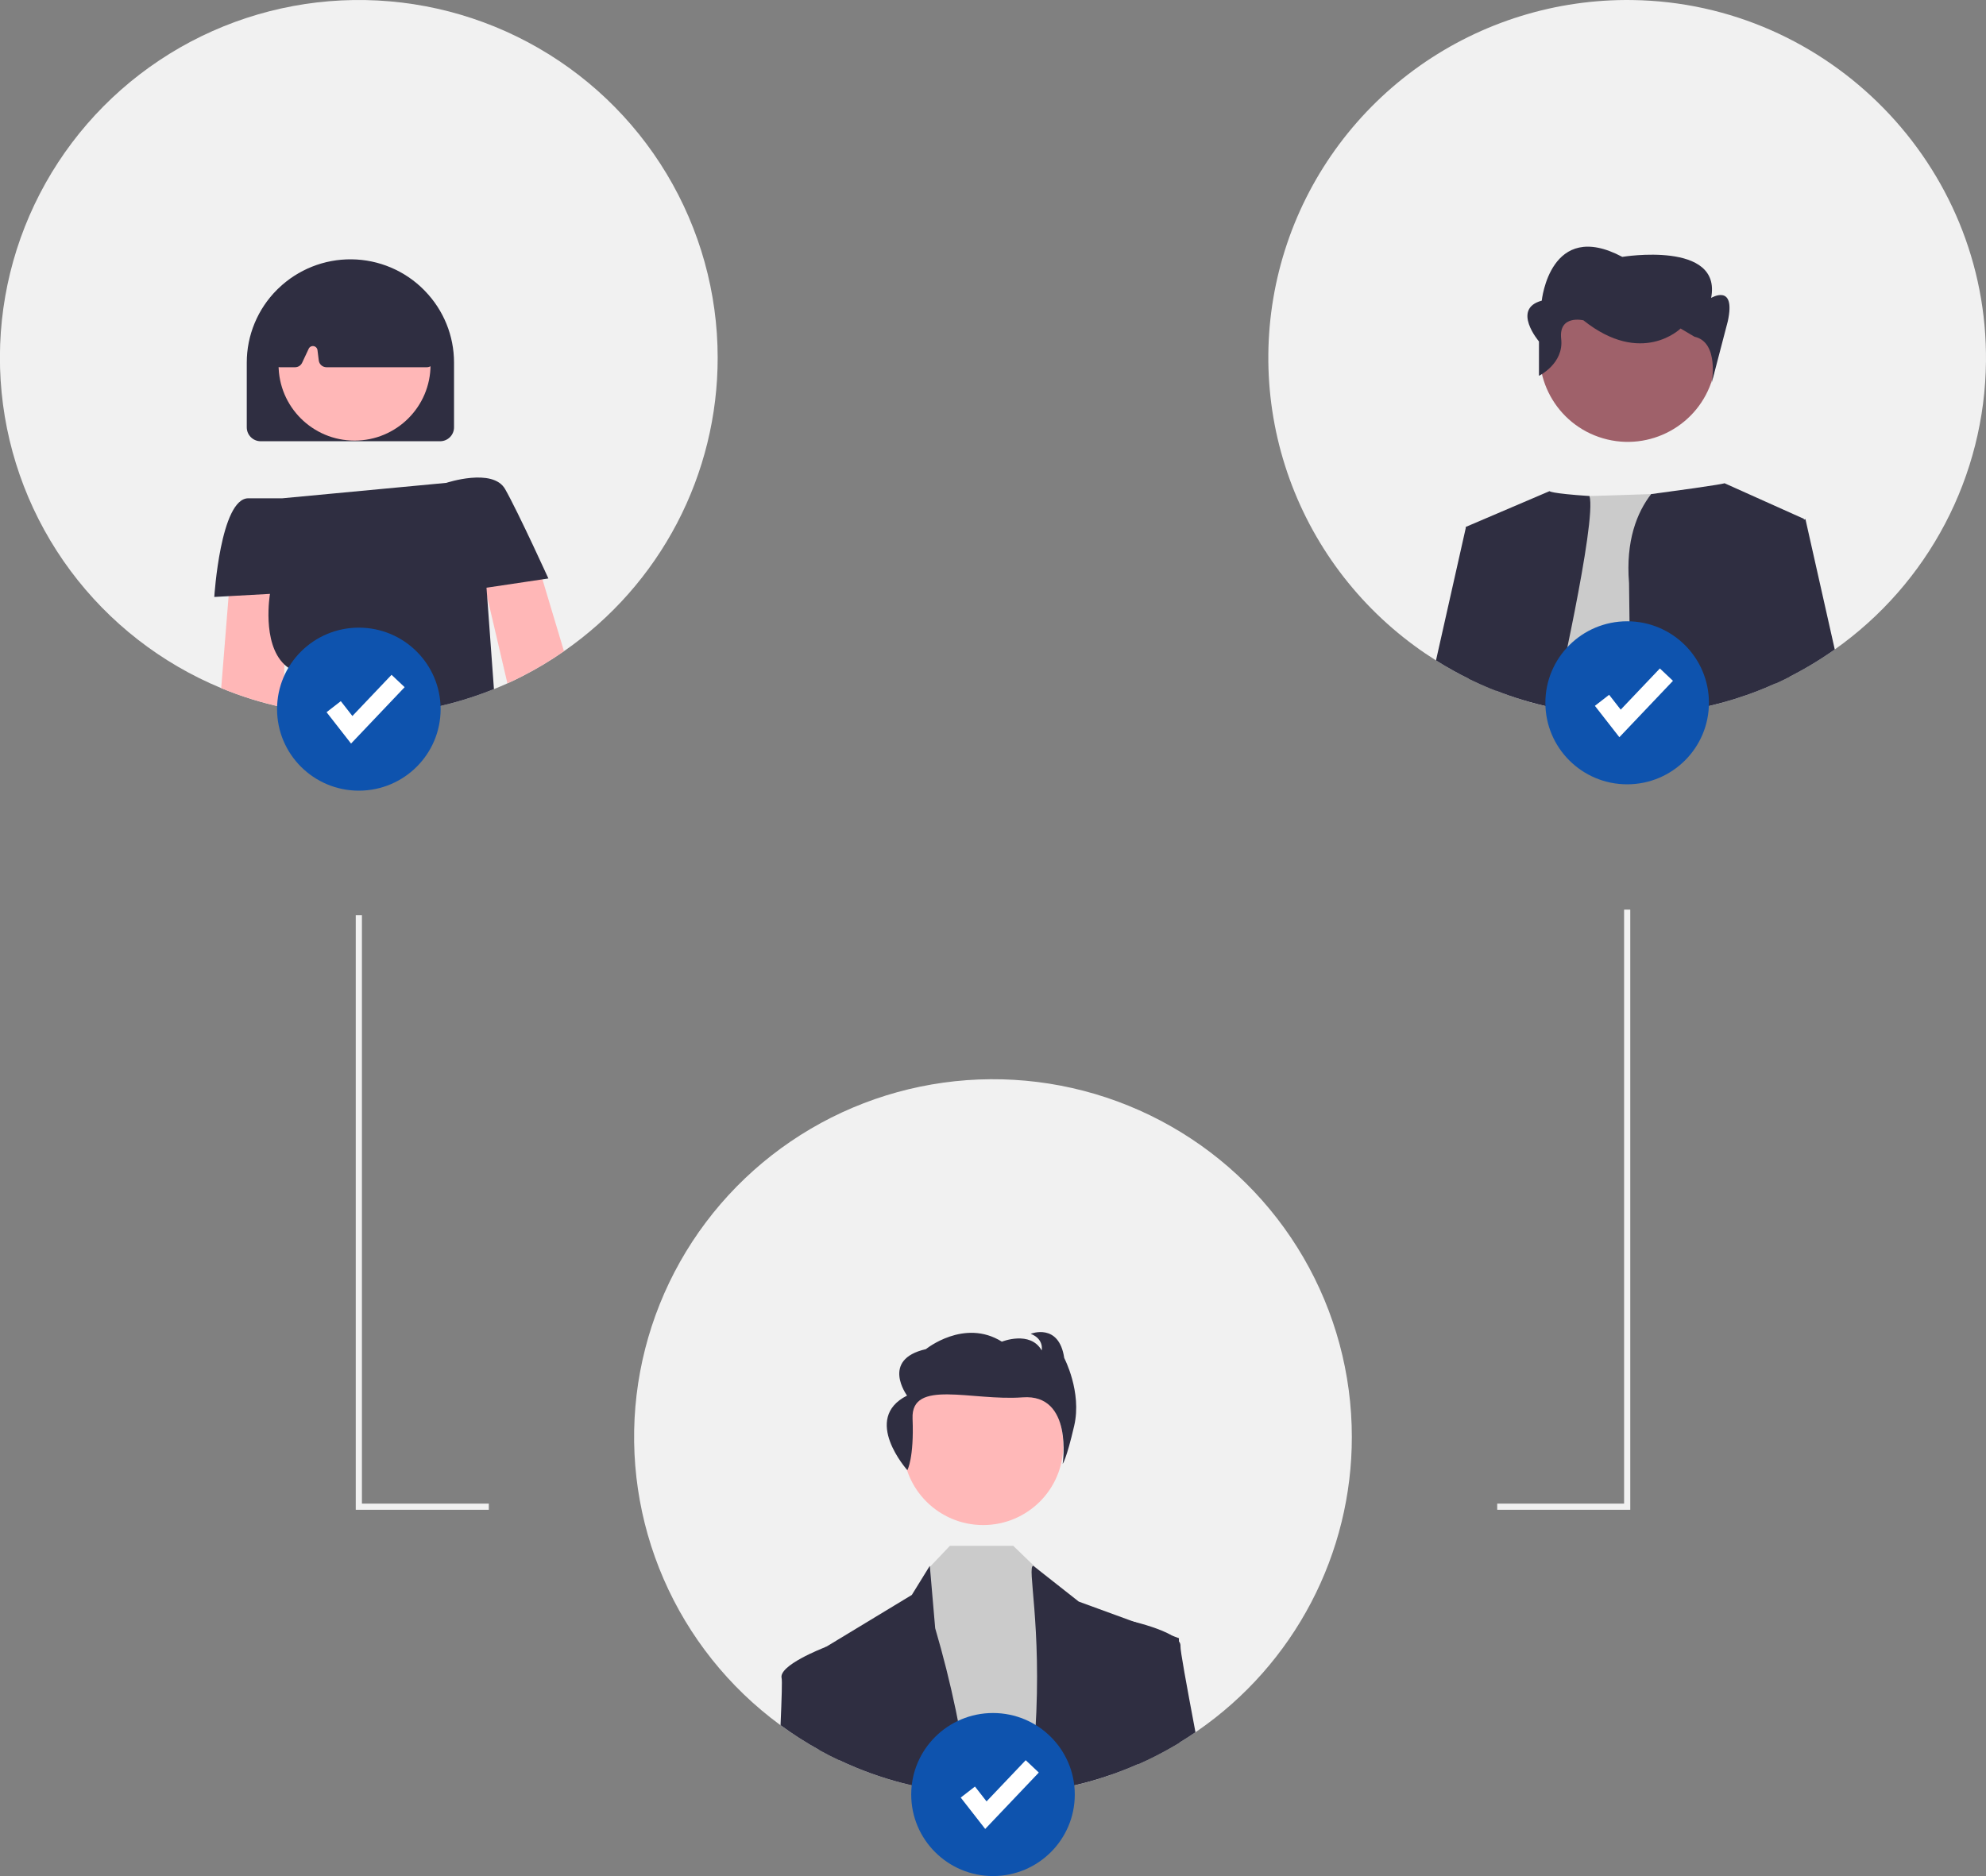 <svg width="145" height="137" viewBox="0 0 145 137" fill="none" xmlns="http://www.w3.org/2000/svg">
<rect x="0" y="0" width="145" height="137" fill="#808080" stroke="none"/>
<g clip-path="url(#clip0)">
<path d="M52.398 26.12C52.401 30.331 51.382 34.479 49.428 38.212C47.474 41.944 44.642 45.15 41.175 47.554C40.199 48.236 39.176 48.849 38.115 49.389C37.763 49.57 37.408 49.741 37.047 49.903C36.721 50.051 36.394 50.191 36.062 50.324C31.944 51.986 27.471 52.581 23.059 52.053C22.296 51.963 21.543 51.839 20.799 51.682C20.767 51.675 20.733 51.668 20.702 51.661C19.144 51.333 17.62 50.86 16.151 50.25C11.769 48.436 7.964 45.471 5.14 41.67C2.317 37.87 0.581 33.376 0.119 28.669C-0.344 23.962 0.484 19.218 2.514 14.944C4.545 10.669 7.701 7.024 11.646 4.398C15.591 1.771 20.178 0.262 24.916 0.031C29.654 -0.2 34.367 0.856 38.55 3.086C42.734 5.316 46.232 8.636 48.67 12.693C51.109 16.75 52.398 21.39 52.398 26.12Z" fill="#F1F1F1"/>
<path d="M31.024 21.245C31.001 21.218 30.976 21.193 30.951 21.169C29.552 19.759 27.651 18.958 25.662 18.937C23.672 18.917 21.756 19.68 20.327 21.06C20.311 21.074 20.298 21.087 20.284 21.101C20.266 21.117 20.25 21.132 20.235 21.148C19.531 21.848 18.973 22.679 18.593 23.594C18.212 24.509 18.016 25.49 18.017 26.48V31.209C18.017 31.478 18.124 31.735 18.315 31.925C18.505 32.115 18.764 32.222 19.033 32.222H32.133C32.402 32.222 32.66 32.115 32.851 31.925C33.041 31.735 33.149 31.478 33.149 31.209V26.48C33.151 24.526 32.388 22.648 31.024 21.245Z" fill="#2F2E41"/>
<path d="M25.886 32.175C28.95 32.175 31.434 29.699 31.434 26.645C31.434 23.59 28.95 21.114 25.886 21.114C22.823 21.114 20.339 23.59 20.339 26.645C20.339 29.699 22.823 32.175 25.886 32.175Z" fill="#FFB7B7"/>
<path d="M31.717 26.174L31.062 21.612C31.042 21.472 30.97 21.345 30.861 21.254C30.824 21.225 30.784 21.2 30.741 21.18C27.387 19.615 23.986 19.615 20.632 21.175C20.587 21.196 20.546 21.222 20.508 21.254C20.494 21.265 20.481 21.279 20.467 21.292C20.378 21.385 20.322 21.505 20.309 21.632L19.871 26.201C19.863 26.279 19.873 26.358 19.898 26.433C19.922 26.507 19.963 26.575 20.015 26.634C20.101 26.727 20.215 26.789 20.341 26.809C20.371 26.816 20.402 26.819 20.433 26.818H21.544C21.652 26.818 21.757 26.787 21.848 26.73C21.939 26.672 22.011 26.591 22.057 26.494L22.538 25.467C22.569 25.401 22.621 25.346 22.686 25.311C22.75 25.277 22.825 25.264 22.897 25.276C22.97 25.287 23.037 25.322 23.088 25.375C23.139 25.428 23.171 25.496 23.18 25.568L23.274 26.325C23.292 26.461 23.359 26.586 23.462 26.677C23.565 26.767 23.697 26.817 23.835 26.818H31.159C31.255 26.819 31.349 26.794 31.433 26.746C31.49 26.715 31.542 26.674 31.586 26.625C31.639 26.563 31.678 26.491 31.701 26.413C31.723 26.336 31.729 26.254 31.717 26.174Z" fill="#2F2E41"/>
<path d="M39.604 42.308L41.176 47.554C40.2 48.236 39.177 48.849 38.116 49.389C37.763 49.57 37.409 49.741 37.047 49.903L35.419 42.943L34.786 40.243L38.852 39.793L39.604 42.308Z" fill="#FFB7B7"/>
<path d="M20.896 41.436L20.761 48.525L20.702 51.661C19.144 51.333 17.621 50.86 16.151 50.25L16.691 43.535L16.826 41.842L20.896 41.436Z" fill="#FFB7B7"/>
<path d="M39.604 42.308L35.52 42.918L35.57 43.587L36.063 50.324C31.945 51.986 27.471 52.581 23.06 52.053C22.297 51.963 21.543 51.839 20.799 51.682C21.133 50.281 21.423 49.02 21.066 48.773C20.958 48.697 20.856 48.615 20.761 48.525C19.096 46.942 19.711 43.368 19.711 43.368L16.691 43.535L15.645 43.593C15.645 43.593 16.097 36.388 18.13 36.388H20.614L32.584 35.262C32.584 35.262 35.972 34.136 36.876 35.712C37.35 36.539 38.195 38.291 38.893 39.772C39.525 41.119 40.038 42.242 40.038 42.242L39.604 42.308Z" fill="#2F2E41"/>
<path d="M144.998 26.408C144.956 30.532 143.933 34.588 142.014 38.242C140.095 41.896 137.334 45.044 133.958 47.428C133.899 47.469 133.838 47.512 133.777 47.554C133.714 47.599 133.649 47.644 133.583 47.687C133.204 47.948 132.817 48.198 132.422 48.437C131.867 48.775 131.298 49.092 130.717 49.389C130.699 49.398 130.678 49.407 130.66 49.416C130.326 49.588 129.989 49.75 129.649 49.903C129.637 49.907 129.628 49.912 129.617 49.916C129.538 49.952 129.454 49.991 129.373 50.025C128.743 50.304 128.099 50.558 127.444 50.783C126.886 50.979 126.32 51.155 125.746 51.31C124.571 51.633 123.375 51.873 122.166 52.026C121.135 52.158 120.097 52.229 119.058 52.238C118.972 52.24 118.886 52.24 118.801 52.24C118.234 52.24 117.669 52.222 117.111 52.186C116.623 52.155 116.14 52.112 115.661 52.053C114.923 51.965 114.193 51.848 113.475 51.695C113.443 51.691 113.412 51.684 113.38 51.677C113.355 51.673 113.328 51.666 113.303 51.661C112.581 51.511 111.869 51.326 111.171 51.114C110.514 50.916 109.869 50.693 109.236 50.443C109.073 50.38 108.913 50.317 108.752 50.25C108.353 50.083 107.957 49.91 107.569 49.723C107.456 49.671 107.345 49.617 107.235 49.563C106.86 49.38 106.489 49.189 106.128 48.986C105.692 48.745 105.264 48.493 104.843 48.228C104.312 47.894 103.792 47.543 103.289 47.172C98.814 43.894 95.499 39.283 93.823 34.005C92.147 28.728 92.197 23.055 93.964 17.807C95.731 12.559 99.125 8.007 103.656 4.806C108.187 1.606 113.621 -0.076 119.173 0.003C133.54 0.202 145.153 12.085 144.998 26.408Z" fill="#F1F1F1"/>
<path d="M113.303 51.661C112.581 51.511 111.869 51.326 111.171 51.114L113.568 36.3L116.05 36.224L120.551 36.082L122.859 36.01C122.859 36.01 124.497 43.184 125.746 51.31C124.571 51.633 123.375 51.873 122.166 52.026C121.135 52.158 120.097 52.229 119.058 52.238C118.972 52.24 118.886 52.24 118.801 52.24C118.234 52.24 117.669 52.222 117.111 52.186C116.623 52.155 116.14 52.112 115.661 52.053C114.923 51.965 114.193 51.848 113.475 51.695C113.443 51.691 113.412 51.684 113.38 51.677C113.355 51.673 113.328 51.666 113.303 51.661Z" fill="#CBCBCB"/>
<path d="M113.475 51.695C113.443 51.691 113.412 51.684 113.38 51.677C113.355 51.673 113.328 51.666 113.303 51.661C112.58 51.511 111.869 51.326 111.171 51.114C110.514 50.916 109.869 50.693 109.236 50.443C109.073 50.38 108.913 50.317 108.752 50.25C108.353 50.083 107.957 49.91 107.569 49.723C107.456 49.671 107.345 49.617 107.234 49.563L107.036 38.471L113.134 35.866C113.134 35.866 113.154 36.028 116.05 36.224C116.601 38.016 113.475 51.695 113.475 51.695Z" fill="#2F2E41"/>
<path d="M131.702 37.946L130.552 43.969L130.66 49.416C130.326 49.588 129.989 49.75 129.649 49.903C129.637 49.907 129.628 49.912 129.617 49.916C129.538 49.952 129.454 49.991 129.373 50.024C128.743 50.304 128.099 50.558 127.444 50.783C126.886 50.979 126.32 51.155 125.746 51.31C124.571 51.633 123.375 51.873 122.166 52.026C121.135 52.158 120.097 52.229 119.058 52.238L118.938 42.585C118.686 39.473 119.523 37.415 120.551 36.082C126.028 35.352 125.906 35.287 125.906 35.287L131.713 37.892L131.702 37.946Z" fill="#2F2E41"/>
<path d="M109.649 39.34L109.236 50.443C109.073 50.38 108.913 50.317 108.752 50.25C108.352 50.083 107.957 49.91 107.569 49.723C107.456 49.671 107.345 49.617 107.234 49.563C106.859 49.38 106.489 49.189 106.128 48.986C105.692 48.745 105.263 48.492 104.843 48.228L107.036 38.471L109.649 39.34Z" fill="#2F2E41"/>
<path d="M133.958 47.428C133.899 47.469 133.838 47.511 133.777 47.554C133.714 47.599 133.649 47.644 133.583 47.687C133.204 47.948 132.817 48.198 132.422 48.437C131.866 48.775 131.298 49.092 130.717 49.389C130.699 49.398 130.678 49.407 130.66 49.416C130.316 49.593 129.968 49.76 129.618 49.917L129.617 49.916L129.204 38.775L131.702 37.946L131.817 37.908L133.958 47.428Z" fill="#2F2E41"/>
<path d="M125.034 27.635C126.038 24.222 124.083 20.646 120.669 19.648C117.254 18.649 113.672 20.607 112.668 24.021C111.664 27.434 113.619 31.01 117.034 32.008C120.448 33.007 124.031 31.049 125.034 27.635Z" fill="#9F616A"/>
<path d="M112.362 27.443V24.936C112.362 24.936 110.335 22.556 112.565 21.956C112.565 21.956 113.173 15.959 118.444 18.758C118.444 18.758 125.743 17.558 124.932 21.756C124.932 21.756 126.757 20.66 126.149 23.459L124.972 27.967C124.972 27.967 125.54 24.989 123.716 24.589L122.702 23.989C122.702 23.989 119.864 26.788 115.606 23.39C115.606 23.39 113.781 22.956 113.984 24.755C114.187 26.554 112.362 27.443 112.362 27.443Z" fill="#2F2E41"/>
<path d="M98.699 104.931C98.703 109.141 97.683 113.29 95.729 117.022C93.775 120.755 90.943 123.96 87.477 126.365C87.413 126.41 87.348 126.455 87.282 126.498C86.903 126.759 86.516 127.009 86.121 127.248C85.566 127.585 84.997 127.903 84.416 128.2C84.064 128.38 83.709 128.551 83.348 128.714C83.258 128.754 83.165 128.797 83.072 128.835C82.442 129.114 81.799 129.369 81.144 129.594C79.433 130.192 77.664 130.609 75.865 130.837C74.749 130.98 73.625 131.051 72.5 131.051C71.933 131.051 71.368 131.033 70.811 130.997C70.323 130.965 69.84 130.923 69.361 130.864C68.59 130.772 67.829 130.648 67.079 130.488C67.055 130.483 67.028 130.477 67.003 130.472C65.445 130.144 63.921 129.671 62.452 129.06C62.052 128.894 61.657 128.72 61.268 128.533C60.778 128.304 60.298 128.058 59.827 127.797C55.783 125.57 52.402 122.316 50.026 118.365C47.651 114.415 46.365 109.908 46.299 105.302C46.234 100.697 47.391 96.156 49.654 92.14C51.917 88.124 55.204 84.776 59.183 82.435C63.163 80.094 67.692 78.844 72.312 78.811C76.932 78.779 81.478 79.964 85.49 82.248C89.503 84.532 92.838 87.834 95.157 91.817C97.477 95.8 98.699 100.325 98.699 104.931Z" fill="#F1F1F1"/>
<path d="M71.78 111.368C75.011 111.368 77.631 108.757 77.631 105.535C77.631 102.314 75.011 99.703 71.78 99.703C68.549 99.703 65.93 102.314 65.93 105.535C65.93 108.757 68.549 111.368 71.78 111.368Z" fill="#FFB8B8"/>
<path d="M69.361 130.864C68.59 130.772 67.829 130.648 67.079 130.488L67.791 114.528L67.893 114.422L69.349 112.888H73.982L75.691 114.539L75.836 114.681L79.493 118.173L81.144 129.594C79.433 130.192 77.664 130.609 75.865 130.837C74.749 130.98 73.625 131.051 72.5 131.051C71.933 131.051 71.368 131.033 70.811 130.997C70.323 130.965 69.84 130.922 69.361 130.864Z" fill="#CBCBCB"/>
<path d="M61.268 128.533C60.778 128.304 60.298 128.058 59.827 127.797C59.78 123.474 59.748 120.603 59.748 120.603L60.299 120.267C60.306 120.264 60.313 120.261 60.319 120.258L66.573 116.471L67.886 114.345L67.893 114.422L68.279 118.903C69.442 122.861 70.288 126.905 70.811 130.997C70.323 130.965 69.84 130.922 69.361 130.864C68.591 130.772 67.829 130.648 67.079 130.488C67.055 130.483 67.028 130.477 67.003 130.472C65.445 130.144 63.921 129.671 62.452 129.06C62.052 128.894 61.657 128.72 61.268 128.533Z" fill="#2F2E41"/>
<path d="M81.144 129.594C79.433 130.192 77.664 130.609 75.865 130.837C75.616 129.384 75.524 127.908 75.592 126.435C76.08 118.66 74.955 114.345 75.443 114.345L75.691 114.539L78.761 116.957L82.801 118.434H82.804L85.584 119.45L86.074 119.63V119.862C86.076 120.664 86.081 123.469 86.121 127.248C85.566 127.585 84.998 127.903 84.416 128.2C84.064 128.38 83.709 128.551 83.348 128.714C83.258 128.754 83.165 128.797 83.072 128.835C82.442 129.114 81.799 129.369 81.144 129.594Z" fill="#2F2E41"/>
<path d="M66.246 107.36C66.246 107.36 66.743 106.49 66.627 103.583C66.511 100.675 70.952 102.32 74.663 102.042C78.373 101.765 77.588 106.896 77.588 106.896C77.588 106.896 77.856 106.591 78.429 104.115C79.002 101.638 77.701 99.17 77.701 99.17C77.317 96.568 75.252 97.402 75.252 97.402C76.246 97.788 76.055 98.614 76.055 98.614C75.213 97.142 73.148 97.976 73.148 97.976C70.393 96.252 67.601 98.522 67.601 98.522C64.273 99.275 66.225 101.914 66.225 101.914C62.878 103.6 66.246 107.36 66.246 107.36Z" fill="#2F2E41"/>
<path d="M56.988 125.982C57.074 124.003 57.112 122.726 57.067 122.548C56.835 121.621 60.01 120.378 60.299 120.267C60.306 120.264 60.313 120.261 60.319 120.258L60.966 120.603L61.268 128.533C60.778 128.304 60.298 128.058 59.827 127.797C58.843 127.254 57.894 126.648 56.988 125.982Z" fill="#2F2E41"/>
<path d="M86.121 127.248C85.566 127.585 84.997 127.903 84.416 128.2C84.064 128.38 83.709 128.551 83.348 128.714C83.258 128.754 83.165 128.797 83.072 128.835L82.056 118.831L82.65 118.398C82.65 118.398 82.704 118.412 82.801 118.434H82.804C83.28 118.551 84.744 118.939 85.584 119.45C85.772 119.556 85.938 119.696 86.074 119.862C86.157 119.961 86.198 120.089 86.189 120.218C86.162 120.479 86.614 122.956 87.282 126.498C86.903 126.759 86.516 127.009 86.121 127.248Z" fill="#2F2E41"/>
<path d="M35.689 110.252H25.974V66.829H26.425V109.802H35.689V110.252Z" fill="#F1F1F1"/>
<path d="M119.028 110.252H109.313V109.802H118.577V66.426H119.028V110.252Z" fill="#F1F1F1"/>
<path d="M118.801 57.275C122.098 57.275 124.771 54.609 124.771 51.322C124.771 48.034 122.098 45.369 118.801 45.369C115.503 45.369 112.83 48.034 112.83 51.322C112.83 54.609 115.503 57.275 118.801 57.275Z" fill="#0E53AE"/>
<path d="M118.232 53.835L116.445 51.544L117.484 50.738L118.33 51.822L121.189 48.814L122.145 49.717L118.232 53.835Z" fill="white"/>
<path d="M26.199 57.739C29.497 57.739 32.17 55.074 32.17 51.786C32.17 48.499 29.497 45.834 26.199 45.834C22.902 45.834 20.229 48.499 20.229 51.786C20.229 55.074 22.902 57.739 26.199 57.739Z" fill="#0E53AE"/>
<path d="M25.631 54.299L23.843 52.008L24.883 51.202L25.729 52.287L28.587 49.279L29.543 50.181L25.631 54.299Z" fill="white"/>
<path d="M72.5 137C75.798 137 78.471 134.335 78.471 131.047C78.471 127.76 75.798 125.094 72.5 125.094C69.202 125.094 66.529 127.76 66.529 131.047C66.529 134.335 69.202 137 72.5 137Z" fill="#0E53AE"/>
<path d="M71.931 133.56L70.144 131.269L71.183 130.463L72.029 131.548L74.888 128.54L75.844 129.442L71.931 133.56Z" fill="white"/>
</g>
<defs>
<clipPath id="clip0">
<rect width="145" height="137" fill="white"/>
</clipPath>
</defs>
</svg>
